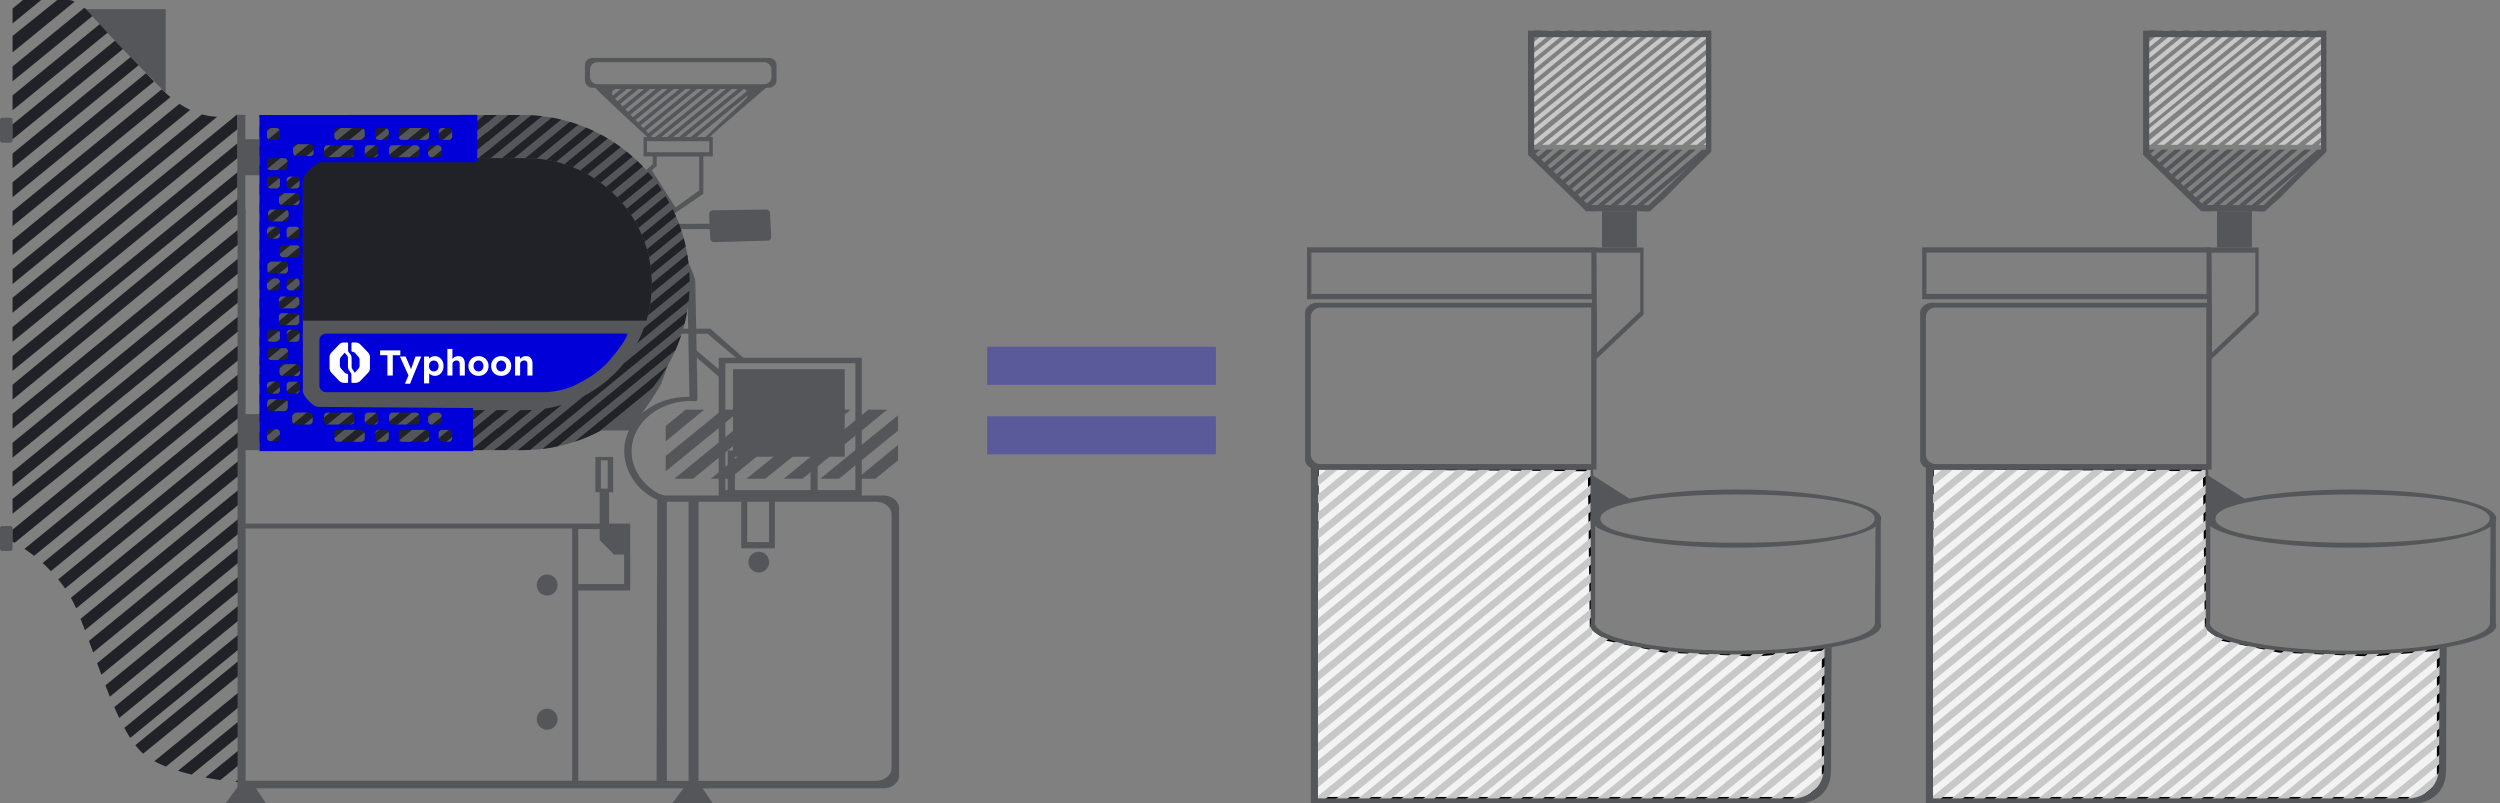 <?xml version="1.0" encoding="UTF-8"?>
<svg xmlns="http://www.w3.org/2000/svg" width="585" height="188" fill="none">
  <rect width="100%" height="100%" fill="#808080" stroke="none"/>
  <path fill="#54565A" d="M60.74 32.58H57.2v8.426h3.54v-8.425Zm0 64.322H57.2v8.425h3.54v-8.425Z"></path>
  <path fill="#212227" d="M70.689 36.977h64.594c10.063 0 18.233 8.178 18.233 18.25v21.299H70.689V36.977Z"></path>
  <path fill="#54565A" d="M143.159 96.66H69.725V75.035h84.097L143.159 96.66Zm-2.503 4.073h6.872l1.907-2.85s4.796-6.855 5.273-8.096c.477-1.24 1.676-4.685 1.676-4.685l-15.726 15.631h-.002ZM2.415 27.556H.525a.525.525 0 0 0-.525.525v4.79c0 .29.235.524.524.524h1.89c.29 0 .525-.235.525-.525v-4.789a.525.525 0 0 0-.524-.525Zm0 95.525H.525a.525.525 0 0 0-.525.525v4.789c0 .29.235.525.524.525h1.89c.29 0 .525-.235.525-.525v-4.789a.525.525 0 0 0-.524-.525Z"></path>
  <path fill="#212227" d="M5.382 0 2.94 1.996v3.483L9.645 0H5.382Zm14.353 1.822L2.94 15.547v3.483L21.805 3.617a29.466 29.466 0 0 0-2.067-1.793l-.003-.002Zm3.892 3.598L2.939 22.322v3.483L25.482 7.387a97.972 97.972 0 0 0-1.855-1.967Zm3.569 3.86L2.939 29.098v3.483l26.05-21.285a457.288 457.288 0 0 0-1.791-2.019l-.002.003Zm3.496 3.949L2.939 35.918v3.445l29.535-24.131c-.593-.662-1.187-1.333-1.782-2.003Zm3.493 3.887L2.937 42.647v3.483L36.04 19.084a103.33 103.33 0 0 1-1.855-1.968Zm3.671 3.778L2.936 49.422v3.485l36.95-30.187a39.94 39.94 0 0 1-2.03-1.826ZM15.946 0h-2.537L2.939 8.411v3.843L17.47.384C16.917.137 16.407 0 15.946 0Zm26.045 24.292L2.94 56.199v3.484L44.505 25.72a20.272 20.272 0 0 1-2.514-1.429Zm5.274 2.467L2.939 62.975v3.483l47.906-39.142a15.136 15.136 0 0 1-3.58-.557Zm8.339 13.513L2.937 83.302v3.483L55.62 43.74l-.017-3.47Zm-.068-13.521-52.6 42.927v3.506l52.619-42.957-.019-3.476Zm.508 101.221-33.32 27.222c.326.891.658 1.786.99 2.675l32.346-26.428-.016-3.469Zm.033 6.747-31.409 25.662c.343.889.694 1.767 1.044 2.628l30.381-24.821-.016-3.469Zm-.069-13.495-35.196 28.757c.327.882.654 1.779.983 2.68l34.23-27.965-.017-3.469v-.003Zm-.371-74.636-52.7 43.435v3.49L55.654 50.06l-.017-3.472ZM11.335 93.452l1.528-1.247h.026l42.8-34.97-.017-3.469L8.657 92.181H8.63l-.085.068-5.607 4.582v3.483l6.529-5.335 1.87-1.527Zm9.849-1.248 34.54-28.22-.019-3.47L16.947 92.18h-.026l-4.47 3.65-1.377 1.127-8.137 6.649v3.483l18.219-14.886h.028Zm8.292.001 26.281-21.473-.017-3.469-30.498 24.918h-.026l-22.28 18.201v3.483l26.512-21.66h.028Zm8.295-.001L55.79 77.483l-.017-3.472-22.239 18.171h-.026L2.937 116.744v3.461l34.808-28h.026Zm8.29.001 9.762-7.976-.017-3.469-13.98 11.421h-.028L2.937 123.933v2.827s.174.087.487.259l42.609-34.814h.027Zm8.292 0 1.505-1.229-.016-3.471-5.723 4.676h-.024l-44.37 36.252c.675.454 1.44 1 2.255 1.643l46.35-37.87h.026l-.003-.001Zm1.521 2.028-45.91 37.511c.642.579 1.296 1.21 1.947 1.892l43.982-35.934-.016-3.469h-.003Zm.033 6.769L13.62 135.573a31.82 31.82 0 0 1 1.604 2.137l40.7-33.253-.017-3.455Zm.036 6.726-39.358 32.157c.444.788.86 1.612 1.239 2.471l38.137-31.159-.016-3.469h-.002Zm.033 6.747-37.134 30.338c.343.856.687 1.741 1.03 2.645l36.122-29.512-.016-3.471h-.002Zm.136 26.991-29.363 23.991c.38.873.769 1.72 1.16 2.534l28.22-23.056-.017-3.469Zm.033 6.75-27.052 22.103c.454.836.915 1.622 1.385 2.351l25.686-20.985-.017-3.469h-.002Zm.03 6.133-24.5 20.018c.418.539.843 1.028 1.278 1.464.177.176.365.348.56.517l22.679-18.53-.017-3.469Zm.038 7.361L36.13 178.118c.844.461 1.758.88 2.715 1.264l17.384-14.205-.016-3.469v.002Zm.033 6.748L41.66 180.375c1.055.327 2.13.619 3.193.878l11.41-9.322-.017-3.471v-.002Zm.033 6.749-8.24 6.733c1.264.243 2.463.438 3.533.596l4.723-3.86-.016-3.469Zm.04 7.877-.005-1.13-1.244 1.017c.79.08 1.249.113 1.249.113Zm-.748-149.562L2.937 76.526v3.436l52.65-42.985-.016-3.455Z"></path>
  <path fill="#54565A" d="M20.137 2.13H38.77v19.613s-9.407-9.536-12.017-12.346c-2.61-2.81-6.616-7.27-6.616-7.27v.003Zm132.38 50.276 13.507-.052-.073-2.214a.9.9 0 0 1 .884-.93l12.44-.177a.897.897 0 0 1 .91.855l.275 5.483a.899.899 0 0 1-.872.944l-12.461.346a.9.9 0 0 1-.922-.847l-.127-2.21-13.533.021-.028-1.22ZM128.03 170.764a2.426 2.426 0 0 0 2.424-2.427 2.425 2.425 0 1 0-4.848 0 2.426 2.426 0 0 0 2.424 2.427Zm0-31.4a2.425 2.425 0 0 0 2.424-2.426 2.425 2.425 0 1 0-4.848 0 2.425 2.425 0 0 0 2.424 2.426Zm49.526-5.403a2.425 2.425 0 0 0 2.424-2.426 2.426 2.426 0 0 0-2.424-2.427 2.426 2.426 0 0 0-2.424 2.427 2.425 2.425 0 0 0 2.424 2.426ZM152.731 36.32v2.1l-1.505 1.339 6.672 10.16 6.682-4.564v-9.037h-11.849v.002Zm10.885 8.218-5.544 4.015-5.555-8.712 1.156-.988v-2.264h9.943v7.95Z"></path>
  <path fill="#54565A" d="M150.591 32.058v4.54h16.197v-4.54h-16.197Zm15.388 3.554h-14.581v-2.57h14.581v2.57Zm-23.892-15.544c-.576 0-.978.423-1.056.908l1.11-.908h-.056.002Zm1.385 0-2.18 1.781c.014.014.026.03.04.047l.588.589 2.958-2.417h-1.406Zm2.734 0-3.688 3.012.632.63 4.46-3.642h-1.404Zm2.732 0-5.193 4.24.632.634 5.967-4.874h-1.406Zm2.732 0-6.696 5.471.63.631 7.472-6.102h-1.406Zm-3.383 6.144 7.521-6.144h-1.403l-7.514 6.137h-.007l-.685.558.63.633 1.451-1.184h.007Zm2.734 0 6.177-5.045v.033l1.387-1.132h-1.448l-7.512 6.137h-.007l-2.191 1.789.632.63 2.953-2.412h.009Zm2.735 0 3.442-2.812v.033l4.119-3.365h-1.406l-2.713 2.217v-.036l-4.841 3.956h-.002l-3.696 3.022.627.629 4.46-3.644h.01Z"></path>
  <path fill="#54565A" d="m158.51 29.053 4.38-3.577.881-.723h.007l5.737-4.685h-1.403l-5.728 4.678h-.009l-.423.346-3.442 2.813v-.033l-5.801 4.737h1.406l4.395-3.589v.033Zm4.102-8.985-7.521 6.137-5.205 4.25.637.639 13.507-11.026h-1.418Zm-4.102 11.219 6.296-5.145.164-.137 7.207-5.937h-1.397l-6.296 5.189-.717.586-5.257 4.295v-.033l-3.066 2.504h1.406l1.66-1.356v.034Zm9.606-5.618.618-.504.504-.412h.007l5.736-4.685h-1.403l-5.728 4.678h-.009l-.028.024-9.303 7.601v-.035l-.334.273h1.448l8.492-6.94Zm2.46-.923-1.475 1.203-.453.372-7.695 6.288h1.405l9.614-7.856h.01l4.648-3.798a1.145 1.145 0 0 0-.518-.727l-5.527 4.516h-.009v.002Zm-9.071-.366h-.024l5.283-4.312h-1.387l-5.276 4.309-.051.042-2.232 1.786h-.002l-.148.12-.416.34-.148.122-5.993 4.895.642.642 8.544-6.975 1.208-.97Z"></path>
  <path fill="#54565A" d="m179.785 20.08-3.056.15-.428-.15H141.73s-2.539-.4-2.857-.104c-.317.297 12.92 12.348 12.92 12.348l.783.116 12.87.169 2.696-2.471 11.638-10.059h.005Zm-4.984 2.72c-.165.308-7.808 7.418-7.808 7.418l-2.354 2.306-11.231-.157-.684-.109-9.344-9.776s-.343-.96-.068-1.238c.278-.277.63-.411.63-.411h30.167l.374.14.463.679s.019.84-.143 1.148h-.002Z"></path>
  <path fill="#54565A" d="M179.968 13.553h-41.353a1.74 1.74 0 0 0-1.74 1.742v3.487c0 .96.778 1.742 1.74 1.742h41.353a1.74 1.74 0 0 0 1.74-1.742v-3.487c0-.96-.778-1.742-1.74-1.742Zm.548 4.41c0 .96-.778 1.742-1.74 1.742h-38.972c-.959 0-1.74-.779-1.74-1.741v-1.669c0-.96.779-1.742 1.74-1.742h38.972c.96 0 1.74.78 1.74 1.742v1.669Zm-20.095 77.899-4.646 3.829v3.593l9.005-7.422h-4.359Zm3.999 7.361 1.573-1.285h.026l7.434-6.076h-4.387l-7.404 6.05h-.028l-.087.073-5.772 4.714v3.584l6.72-5.488 1.925-1.572Zm5.749-1.311-4.601 3.759-1.416 1.158-6.364 5.201h4.387l12.353-10.092h.03l7.435-6.076h-4.392l-7.404 6.05h-.028Zm8.537 0-12.384 10.118h4.39l12.353-10.092h.028l7.434-6.076h-4.387l-7.406 6.05h-.028Zm8.534 0-12.59 10.118h4.406l12.545-10.092h.029l7.434-6.076h-4.392l-7.404 6.05h-.028Zm8.537 0-12.383 10.118h4.389l12.353-10.092h.028l7.434-6.076h-4.389l-7.404 6.05h-.028Zm8.537 0-12.383 10.118h4.389l12.353-10.092h.026l1.434-1.174v-3.587l-5.795 4.735h-.024Zm.541 10.118 5.278-4.312v-3.586l-9.665 7.898h4.387Zm-44.539 71.87-3.026 4.1h9.482l-2.859-4.29-3.597.19Zm-104.529 0-3.026 4.1h9.482l-2.858-4.29-3.598.19Zm91.682-61.377h-4.954v-7.345h.971v-8.251h-4.166v8.251h1.004v7.345h-84.01v1.144h77.563v59.709h1.43v-45.209h12.164v-15.644h-.002Zm-6.861-14.784h1.587v6.597h-1.587v-6.597Zm5.432 28.938h-10.736v-12.883h5.018v2.608l3.333 3.337h2.382v6.935l.003.003Z"></path>
  <path fill="#54565A" d="M206.712 115.955h-5.057V83.704h-33.478v32.251h-12.663v.012l-1.258-.398c-3.879-2.09-6.456-5.764-6.456-9.95 0-6.507 6.214-11.781 13.877-11.781a10.798 10.798 0 0 1 .928.044.563.563 0 0 0 .6-.55l.009-.455-.519-27.125c.009-.428-1.392-4.394-1.917-4.394-.524 0 .05 3.95.04 4.368l.518 27.151v.01c-.137-.003-.271-.01-.407-.01-8.208 0-14.861 5.648-14.861 12.617 0 4.817 2.99 9.31 7.666 11.435l.048.148-.146 65.614h-96.17V49.029h-1.872V184.47H206.71c2.033 0 3.684-1.349 3.684-3.015v-62.492c0-1.664-1.648-3.015-3.684-3.015l.002.007Zm-36.981-30.96h30.431v29.675h-8.831v-7.79h6.336V86.375h-26.156v19.037h-1.229v9.258h-.551V84.996Zm2.25 29.675v-7.79h17.69v7.79h-17.69Zm7.978 2.73v9.447h-5.114V117.4h5.114Zm-7.235-11.988V87.65h23.777v17.762h-23.777Zm-11.6 77.312h-5.085v-65.322h5.085v65.322Zm47.504-3.015c0 1.664-1.65 3.015-3.684 3.015h-41.488v-65.322h9.995v10.911h7.874v-10.911h23.619c2.034 0 3.684 1.349 3.684 3.015v59.294-.002Z"></path>
  <path fill="#54565A" d="M122.206 26.916c-.146 0-.289.005-.435.005v-.005h-61.03v78.409h61.03l.435.002c21.633 0 39.167-17.554 39.167-39.205 0-21.652-17.537-39.206-39.167-39.206Zm.863 69.052c-.108 0-.219-.003-.327-.005H76.049a5.217 5.217 0 0 1-5.215-5.22V42.23a5.217 5.217 0 0 1 5.215-5.22h46.693v.005c.108 0 .219-.005.327-.005 16.265 0 29.45 13.198 29.45 29.479 0 16.28-13.185 29.478-29.45 29.478Z"></path>
  <path fill="#212227" d="M60.741 26.916v.713l.875-.713h-.875Zm10.091 16.928-10.09 8.244v2.292l10.09-8.246v-2.29ZM82 37.01l12.355-10.094H91.55L79.195 37.01H82ZM67.8 57.517l1.005-.82h.014l2.013-1.646V52.76l-4.796 3.92h-.017l-.056.045-5.222 4.267v2.29l5.829-4.759 1.23-1.005ZM92.913 37.01l12.356-10.094h-2.805L90.109 37.01h2.805Zm5.46 0 12.355-10.094h-2.807L95.566 37.01h2.807ZM70.832 57.202l-2.3 1.88-.904.742-6.887 5.625v2.292l10.091-8.244v-2.295Zm32.995-20.192 10.066-8.223v.068l2.374-1.939h-2.889L101.023 37.01h2.804ZM70.832 61.662l-10.09 8.244v2.292l10.09-8.244v-2.292Zm0 4.458-10.09 8.246v2.292l10.09-8.244v-2.295Zm43.061-35.168-7.416 6.058h2.807l4.609-3.763v.07l7.836-6.401h-2.767l-5.069 4.142v-.106ZM70.832 70.579l-10.09 8.244v2.292l10.09-8.244V70.58Zm43.061-35.169-1.959 1.6h2.887l12.019-9.821a39.044 39.044 0 0 0-2.539-.219l-10.411 8.505v-.068l.003.002ZM70.832 75.036l-10.09 8.247v2.292l10.09-8.246v-2.293ZM120.28 37.01l11.046-9.023a37.234 37.234 0 0 0-2.236-.466l-11.617 9.491h2.807v-.002Zm-44.23 0h.496L88.9 26.916h-2.805L60.744 47.63v2.292l10.124-8.273a5.217 5.217 0 0 1 5.182-4.638ZM64.265 26.916l-3.524 2.878v2.295l6.332-5.173h-2.808Zm5.46 0-8.984 7.338v2.292l11.788-9.63h-2.804Zm5.457 0L60.74 38.714v2.292l17.245-14.09h-2.804Zm5.454 0L60.741 43.171v2.29l22.7-18.545h-2.805Zm6.602 10.094 12.496-10.094h-3.223L84.156 37.01h3.082ZM62.89 56.68l7.942-6.418v-2.368l-10.09 8.247v2.68l2.623-2.141h-.475Zm60.179-19.67c.854 0 1.7.037 2.535.11l9.726-7.947a38.475 38.475 0 0 0-2.005-.652l-10.392 8.491h.136v-.002ZM70.832 79.496l-10.09 8.244v2.292l10.09-8.244v-2.292Zm0 4.485-10.09 8.25v2.263l10.09-8.244v-2.269Zm59.311-46.112 8.81-7.197a35.04 35.04 0 0 0-1.82-.805l-9.23 7.543c.757.125 1.505.28 2.24.461v-.002ZM73.392 95.238l-12.345 10.087h2.805l11.513-9.407a5.143 5.143 0 0 1-1.97-.683l-.003.003Zm67.141-52.483 7.486-6.117a37.503 37.503 0 0 0-1.385-1.16l-7.62 6.227a29.91 29.91 0 0 1 1.519 1.05Zm-6.503-3.635 8.203-6.697a40.126 40.126 0 0 0-1.669-.941l-8.495 6.933c.666.214 1.319.45 1.961.706ZM70.832 88.418l-10.09 8.241v2.297l10.09-8.239v-2.3Zm85.371-2.812-21.741 17.763a39.016 39.016 0 0 0 5.803-2.45l12.355-10.094a39.25 39.25 0 0 0 3.583-5.22Zm3.153-7.037-32.398 26.471a39.1 39.1 0 0 0 3.531-.593l27.569-22.525c.482-1.091.915-2.21 1.296-3.35l.002-.003ZM77.958 95.965l-11.454 9.36h2.804l11.457-9.36h-2.807Zm65.208-51.019 7.272-5.995a39.5 39.5 0 0 0-1.26-1.256l-7.359 6.064c.461.382.91.78 1.347 1.187ZM83.415 95.965l-11.457 9.36h2.805l11.457-9.36h-2.805Zm62.197-48.442 7.192-5.877c-.369-.461-.75-.915-1.138-1.36l-7.235 5.912c.407.428.802.873 1.183 1.325h-.002Zm2.064 2.772 7.164-5.853a43.3 43.3 0 0 0-1.021-1.462l-7.168 5.856c.355.475.696.962 1.022 1.459h.003Zm-58.804 45.67-11.457 9.36h2.805l11.457-9.36h-2.805Zm60.551-42.639 7.22-5.898a40.096 40.096 0 0 0-.896-1.56l-7.18 5.867c.301.52.585 1.052.856 1.594v-.003ZM94.329 95.965l-11.455 9.36h2.803l11.457-9.36h-2.805Zm4.961 0-11.457 9.36h2.805l11.457-9.36H99.29Zm52.225-42.199-1.375 1.104c.242.565.465 1.137.672 1.718l3.489-2.808h.017l3.87-3.163a41.935 41.935 0 0 0-.765-1.668l-5.894 4.815h-.016l.002.002Zm-46.272 42.199-11.457 9.36h2.805l11.457-9.36h-2.805Zm51.729-42.199-5.595 4.573c.178.626.338 1.261.477 1.904l7.617-6.223a36.602 36.602 0 0 0-.62-1.77l-1.858 1.519h-.018l-.003-.003Zm-46.274 42.199-11.455 9.36h2.807l11.455-9.36h-2.807Zm41.734-31.738 8.027-6.559a39.132 39.132 0 0 0-.471-1.908l-7.791 6.366c.103.691.183 1.393.235 2.099v.002Zm.085 2.262c0 .739-.029 1.468-.083 2.193l8.676-7.088a38.77 38.77 0 0 0-.292-2.055l-8.306 6.787v.163h.005Zm-36.005 31.545 2.532-2.069h-2.887l-11.457 9.36h2.805l9.007-7.36v.069Zm35.086-24.202 9.773-7.986a38.785 38.785 0 0 0-.077-2.217l-9.135 7.468a29.72 29.72 0 0 1-.561 2.735Zm-35.086 28.666 8.038-6.568a31.65 31.65 0 0 1-1.481.037c-.108 0-.219-.002-.327-.004h-1.001l-5.229 4.274v-.109l-6.358 5.194h2.808l3.547-2.899v.073l.003.002Zm32.546-22.138 12.071-9.863c.089-.812.157-1.629.197-2.453l-10.639 8.692a29.3 29.3 0 0 1-1.629 3.624Zm-21.489 15.264-11.057 9.032v-.068l-.901.734h2.887l12.934-10.567a29.22 29.22 0 0 1-3.865.867l.002.002Zm33.212-22.678-14.878 12.156a29.614 29.614 0 0 1-9.209 7.524l-15.544 12.699h.621l.435.002c.604 0 1.204-.016 1.801-.042l36.181-29.561c.231-.914.428-1.84.593-2.778Zm-23.312-32.173 7.78-6.352c-.491-.36-.992-.706-1.502-1.043l-7.973 6.515c.576.275 1.138.572 1.693.882l.002-.002ZM71.17 92.593l-10.429 8.519v2.302l11.354-9.268a5.211 5.211 0 0 1-.924-1.553Z"></path>
  <path fill="#54565A" d="M57.407 26.885h-1.871v23.2h1.871v-23.2Zm116.752 57.009-7.935-6.987h-6.694l-.595 1.193h6.621l7.004 5.915 1.599-.12Zm-5.72 4.46-5.551-4.794v-1.64l5.741 4.86-.19 1.574Zm28.958-1.28h-24.964v19.324h24.964V87.074Z"></path>
  <path fill="#0100D8" d="M74.742 79.58v10.673c0 .838.71 1.518 1.587 1.518h50.664c2.73 0 5.422-.607 7.853-1.793 2.539-1.24 5.657-3.14 7.86-5.743 4.42-5.22 4.098-6.19 4.098-6.19l-70.475.02c-.877 0-1.587.68-1.587 1.517v-.002Z"></path>
  <path fill="#0100D8" d="M74.96 37.975h36.716v-11.09l-50.933.03v78.652h49.95V95.483l-36.17-.269a1.778 1.778 0 0 1-1.025-.33c-1.112-.797-1.923-1.724-2.334-2.477a2.478 2.478 0 0 1-.304-1.191V42.613s-.058-1.294 1.49-2.836c1.55-1.541 2.61-1.802 2.61-1.802Zm27.692-7.192c0-.457.369-.827.825-.827h1.51c.456 0 .825.37.825.827v1.143a.825.825 0 0 1-.825.826h-1.51a.825.825 0 0 1-.825-.826v-1.143Zm-.143 3.21c.456 0 .825.37.825.826v1.143a.825.825 0 0 1-.825.826h-1.51a.825.825 0 0 1-.825-.826V34.82c0-.457.369-.826.825-.826h1.51Zm-9.196-3.21c0-.457.37-.827.826-.827h5.464c.456 0 .825.37.825.827v1.143a.825.825 0 0 1-.825.826h-5.464a.825.825 0 0 1-.826-.826v-1.143ZM91.06 34.82c0-.456.369-.826.825-.826h5.464c.456 0 .825.37.825.826v1.144a.825.825 0 0 1-.825.826h-5.464a.825.825 0 0 1-.825-.826V34.82Zm-3.24-4.038c0-.457.369-.827.825-.827h1.51c.456 0 .825.37.825.827v1.143c0 .457-.37.826-.826.826h-1.509a.825.825 0 0 1-.825-.826v-1.143Zm-1.65 3.21h1.509c.456 0 .825.37.825.826v1.143c0 .457-.37.826-.825.826h-1.51a.825.825 0 0 1-.825-.826V34.82c0-.457.37-.826.825-.826Zm-7.94-3.21c0-.457.369-.827.825-.827h5.464c.456 0 .825.37.825.827v1.143a.825.825 0 0 1-.825.826h-5.464a.825.825 0 0 1-.825-.826v-1.143Zm-2.415 4.038c0-.456.37-.826.825-.826h5.464c.456 0 .826.37.826.826v1.144c0 .456-.37.826-.826.826H76.64a.825.825 0 0 1-.825-.826V34.82Zm29.173 65.764c.456 0 .825.369.825.826v1.144a.825.825 0 0 1-.825.826h-1.51a.825.825 0 0 1-.825-.826v-1.144c0-.457.369-.826.825-.826h1.51Zm-4.813-3.21c0-.457.369-.826.825-.826h1.51c.456 0 .825.37.825.826v1.144a.825.825 0 0 1-.825.826H101a.825.825 0 0 1-.825-.826v-1.144Zm.254 4.038v1.144a.825.825 0 0 1-.825.826H94.14a.825.825 0 0 1-.826-.826v-1.144c0-.456.37-.826.826-.826h5.464c.456 0 .825.37.825.826Zm-9.37-4.038c0-.457.37-.826.826-.826h5.464c.456 0 .825.37.825.826v1.144a.825.825 0 0 1-.825.826h-5.464a.825.825 0 0 1-.825-.826v-1.144Zm-.905 3.21c.457 0 .826.369.826.826v1.144c0 .456-.37.826-.826.826h-1.509a.825.825 0 0 1-.825-.826v-1.144c0-.457.369-.826.825-.826h1.51Zm-4.812-3.21c0-.457.369-.826.825-.826h1.51c.456 0 .825.37.825.826v1.144c0 .456-.37.826-.826.826h-1.509a.825.825 0 0 1-.825-.826v-1.144Zm0 4.038v1.144c0 .457-.37.826-.825.826h-5.464a.825.825 0 0 1-.826-.826v-1.144c0-.456.37-.826.826-.826h5.464c.456 0 .825.37.825.826Zm-9.53-4.038c0-.457.37-.826.826-.826h5.464c.456 0 .825.37.825.826v1.144a.825.825 0 0 1-.825.826h-5.464a.825.825 0 0 1-.825-.826v-1.144Zm-7.915-56.068h1.382c.456 0 .825.37.825.826v1.144a.825.825 0 0 1-.825.826h-1.382a.825.825 0 0 1-.826-.826v-1.144c0-.457.37-.826.826-.826Zm-.508 21.882c0 .457-.37.826-.826.826h-3.169a.825.825 0 0 1-.825-.826v-1.144c0-.456.37-.826.825-.826h3.17c.456 0 .825.37.825.826v1.144Zm.508 1.963h1.382c.456 0 .825.37.825.826v1.144a.825.825 0 0 1-.825.826h-1.382a.825.825 0 0 1-.826-.826v-1.144c0-.457.37-.826.826-.826Zm1.333 4.22c.456 0 .825.369.825.826v1.143c0 .457-.37.826-.825.826h-3.17a.825.825 0 0 1-.825-.826v-1.143c0-.457.37-.826.825-.826h3.17Zm.874 8.622v1.144a.825.825 0 0 1-.825.826h-1.382a.825.825 0 0 1-.826-.826v-1.144c0-.456.37-.826.826-.826h1.382c.456 0 .825.37.825.826Zm-4.041-4.713h3.169c.456 0 .825.369.825.825v1.144a.825.825 0 0 1-.825.826h-3.17a.825.825 0 0 1-.825-.826v-1.144c0-.456.37-.825.826-.825Zm.547 8.178c.457 0 .826.37.826.826v1.143c0 .457-.37.826-.826.826h-3.17a.825.825 0 0 1-.825-.826v-1.143c0-.457.37-.826.825-.826h3.17Zm-1.206 4.586c0-.456.37-.826.826-.826h3.169c.456 0 .825.37.825.826v1.144a.825.825 0 0 1-.825.826h-3.17a.825.825 0 0 1-.825-.826v-1.144Zm4.018-25.847h-3.169a.825.825 0 0 1-.825-.826v-1.144c0-.456.369-.826.825-.826h3.17c.456 0 .825.37.825.826v1.144c0 .456-.37.826-.826.826Zm-.143-12.21h-3.17a.825.825 0 0 1-.825-.826V46.02c0-.457.37-.826.826-.826h3.169c.456 0 .825.369.825.826v1.143a.825.825 0 0 1-.825.826Zm.825 5.898v1.144a.825.825 0 0 1-.825.826h-1.382a.825.825 0 0 1-.826-.826v-1.144c0-.457.37-.826.826-.826h1.382c.456 0 .825.37.825.826Zm-3.397-4.857c.456 0 .825.37.825.826v1.143a.826.826 0 0 1-.825.827h-3.17a.825.825 0 0 1-.825-.827v-1.143c0-.457.37-.826.826-.826h3.169ZM62.474 30.78c0-.456.369-.826.825-.826h1.383c.456 0 .825.37.825.826v1.144c0 .456-.37.826-.825.826h-1.383a.825.825 0 0 1-.825-.826V30.78Zm0 7.058c0-.456.369-.826.825-.826h3.17c.456 0 .825.37.825.826v1.144c0 .456-.37.826-.826.826H63.3a.825.825 0 0 1-.825-.826v-1.144Zm0 4.293c0-.457.369-.826.825-.826h1.383c.456 0 .825.37.825.826v1.144c0 .456-.37.825-.825.825h-1.383a.825.825 0 0 1-.825-.825V42.13Zm0 11.755c0-.457.369-.826.825-.826h1.383c.456 0 .825.37.825.826v1.144c0 .456-.37.826-.825.826h-1.383a.825.825 0 0 1-.825-.826v-1.144Zm0 12.09c0-.457.369-.826.825-.826h1.383c.456 0 .825.369.825.825v1.144c0 .457-.37.826-.825.826h-1.383a.825.825 0 0 1-.825-.826v-1.144Zm0 12.018c0-.456.369-.826.825-.826h1.383c.456 0 .825.37.825.826v1.144c0 .457-.37.826-.825.826h-1.383a.825.825 0 0 1-.825-.826v-1.144Zm0 12.142c0-.457.369-.826.825-.826h1.383c.456 0 .825.37.825.826v1.143c0 .457-.37.827-.825.827h-1.383a.825.825 0 0 1-.825-.827v-1.143Zm3.033 12.256c0 .457-.37.826-.825.826h-1.383a.825.825 0 0 1-.825-.826v-1.144c0-.456.369-.826.825-.826h1.383c.456 0 .825.37.825.826v1.144Zm1.834-7.022c0 .456-.37.826-.825.826h-3.17a.825.825 0 0 1-.825-.826v-1.144c0-.457.369-.826.825-.826h3.17c.456 0 .825.37.825.826v1.144Zm-.27-4.09v-1.144c0-.457.368-.826.825-.826h1.382c.456 0 .825.37.825.826v1.143a.826.826 0 0 1-.825.827h-1.382a.825.825 0 0 1-.826-.827Zm5.28 5.264c.456 0 .825.37.825.826v1.144a.825.825 0 0 1-.825.826h-3.17a.825.825 0 0 1-.825-.826V97.37c0-.457.37-.826.826-.826h3.169Zm-2.939-60.003a.825.825 0 0 1-.825-.826v-1.143c0-.457.369-.827.825-.827h3.17c.455 0 .825.37.825.827v1.143c0 .457-.37.826-.826.826h-3.169Z"></path>
  <path fill="#fff" d="m86.079 82.435-1.731-1.804c-.32-.314-.64-.486-1.194-.486h-.702a.205.205 0 0 0-.213.208v1.696c0 .17.1.239.233.264.187.036.439.077.683.375l.725.817c.176.209.266.47.266.748v1.292c0 .27-.099.528-.283.74 0 0-.796.911-.839.953l-.584-.912c-.15-.214-.164-.38-.164-.59v-1.84c0-.622-.164-.836-.433-1.18l-.207-.24c-.145-.172-.182-.252-.182-.45v-1.673a.205.205 0 0 0-.212-.208h-.703c-.59 0-.878.172-1.193.486l-1.731 1.804a1.63 1.63 0 0 0-.496 1.17v2.524c0 .442.175.861.496 1.17l1.731 1.804c.32.314.745.486 1.193.486h.703a.205.205 0 0 0 .212-.208v-1.673a.242.242 0 0 0-.212-.248 1.003 1.003 0 0 1-.697-.38l-.723-.81a1.2 1.2 0 0 1-.297-.755v-1.301c0-.27.113-.528.297-.74 0 0 .802-.92.842-.956l.538.67c.165.197.213.395.213.684v1.857c0 .517.138.7.325 1.009l.358.553c.099.136.13.233.13.386v1.704c0 .117.088.208.212.208h.703c.45 0 .879-.172 1.193-.486l1.731-1.804c.32-.314.496-.731.496-1.17v-2.552a1.59 1.59 0 0 0-.484-1.142Zm4.573 5.432v-4.743h-1.713V81.99h4.735v1.134h-1.763v4.743h-1.259Zm4.098 1.93.974-2.283.016.689-2.166-4.777h1.352l1.083 2.56c.045.096.087.207.126.336.045.123.081.244.109.361l-.201.084.117-.327c.045-.123.09-.255.134-.395l.932-2.62h1.36l-1.864 4.442-.763 1.93h-1.21Zm4.478-.083v-6.288h1.15l.034.999-.219-.076a1 1 0 0 1 .286-.495 1.83 1.83 0 0 1 .579-.37c.229-.095.47-.142.722-.142.386 0 .728.1 1.024.302.302.196.54.467.714.814.179.342.268.736.268 1.184 0 .442-.086.837-.26 1.184a2.085 2.085 0 0 1-.713.823 1.86 1.86 0 0 1-1.033.293c-.257 0-.504-.047-.739-.142a1.9 1.9 0 0 1-.587-.395 1.04 1.04 0 0 1-.303-.52l.277-.118v2.947h-1.2Zm2.283-2.796a1.055 1.055 0 0 0 .974-.604 1.52 1.52 0 0 0 .143-.672c0-.252-.048-.473-.143-.663a1.087 1.087 0 0 0-.394-.445 1.036 1.036 0 0 0-.58-.16c-.224 0-.419.054-.587.16-.168.1-.3.249-.395.445-.095.19-.143.411-.143.663 0 .252.048.476.143.672.095.19.227.338.395.445.168.106.363.16.587.16Zm3.177.949v-6.213h1.175v2.678l-.235.101c.062-.201.171-.383.328-.546.162-.167.355-.302.579-.402.224-.101.459-.152.705-.152.336 0 .616.068.84.202.229.134.4.339.512.613.117.268.176.602.176.999v2.72h-1.192v-2.628c0-.201-.028-.37-.084-.504a.564.564 0 0 0-.26-.293.71.71 0 0 0-.42-.084c-.134 0-.26.022-.378.067a.826.826 0 0 0-.294.176 1.049 1.049 0 0 0-.193.269.81.81 0 0 0-.067.327v2.67h-1.192Zm7.288.084c-.454 0-.859-.098-1.218-.294a2.28 2.28 0 0 1-.839-.823 2.325 2.325 0 0 1-.302-1.192c0-.448.1-.842.302-1.184a2.28 2.28 0 0 1 .839-.822 2.443 2.443 0 0 1 1.218-.303c.448 0 .848.101 1.2.303.358.201.638.475.84.822.201.342.302.736.302 1.184 0 .448-.101.845-.302 1.192a2.202 2.202 0 0 1-.84.823 2.426 2.426 0 0 1-1.2.294Zm0-1.041c.218 0 .414-.053.587-.16.174-.112.308-.263.403-.453.101-.196.152-.414.152-.655a1.38 1.38 0 0 0-.152-.655 1.056 1.056 0 0 0-.403-.453 1.057 1.057 0 0 0-.587-.168c-.224 0-.423.056-.596.168a1.192 1.192 0 0 0-.412.453c-.1.19-.148.409-.142.655-.006.24.042.46.142.655.101.19.238.341.412.453.173.107.372.16.596.16Zm5.304 1.04c-.453 0-.859-.097-1.217-.293a2.274 2.274 0 0 1-.84-.823 2.335 2.335 0 0 1-.302-1.192c0-.448.101-.842.302-1.184.207-.347.487-.62.84-.822a2.439 2.439 0 0 1 1.217-.303c.448 0 .848.101 1.201.303.358.201.638.475.839.822.202.342.303.736.303 1.184 0 .448-.101.845-.303 1.192a2.193 2.193 0 0 1-.839.823 2.432 2.432 0 0 1-1.201.294Zm0-1.04a1.1 1.1 0 0 0 .588-.16c.173-.112.308-.263.403-.453.101-.196.151-.414.151-.655 0-.246-.05-.464-.151-.655a1.063 1.063 0 0 0-.403-.453 1.063 1.063 0 0 0-.588-.168c-.224 0-.422.056-.596.168a1.2 1.2 0 0 0-.411.453c-.101.19-.149.409-.143.655-.006.24.042.46.143.655a1.2 1.2 0 0 0 .411.453c.174.107.372.16.596.16Zm3.239.957v-4.441h1.142l.034.906-.235.101c.061-.201.17-.383.327-.546a1.86 1.86 0 0 1 .579-.402 1.7 1.7 0 0 1 .706-.152c.335 0 .615.068.839.202.23.134.4.339.512.613.118.268.177.602.177.999v2.72h-1.193v-2.628c0-.201-.028-.37-.084-.504a.56.56 0 0 0-.26-.293.71.71 0 0 0-.42-.084c-.134 0-.26.022-.377.067a.826.826 0 0 0-.294.176 1.003 1.003 0 0 0-.193.269.793.793 0 0 0-.067.327v2.67h-1.193Z"></path>
  <path fill="#F3F3F3" stroke="#000" stroke-width=".913" d="m307.675 186.932.457-77.566 63.877.457.456 36.957 3.65 2.738 13.232 2.737 21.445.913 15.969-1.369v31.482l-4.107 3.651H307.675Z"></path>
  <path fill="#54565A" d="M358.959 35.004c-.641 0-.344.75.255 1.043l1.232-1.043h-1.487Zm2.96-.001-2.418 2.046.045.054.653.677 3.281-2.777h-1.561Zm3.034 0-4.092 3.464.7.727 4.95-4.19h-1.558Zm3.031 0-5.761 4.877.7.727 6.621-5.604h-1.56Zm3.034 0-7.432 6.29.7.727 8.29-7.017h-1.558Zm-3.755 7.064 8.344-7.064h-1.558l-8.335 7.055h-.009l-.761.644.702.727 1.608-1.362h.009Zm3.032 0 6.854-5.799v.038l1.539-1.303h-1.605l-8.335 7.055h-.011l-2.428 2.057.7.727 3.276-2.775h.01Zm3.033 0 3.82-3.232v.038l4.571-3.87h-1.558l-3.013 2.55v-.04l-5.369 4.545h-.002l-4.104 3.473.698.724 4.95-4.188h.007Zm5.275 3.266 4.86-4.113.978-.83h.01l6.364-5.387h-1.558l-6.355 5.38h-.009l-.469.396-3.821 3.233v-.038l-6.432 5.445h1.558l4.874-4.126v.04Zm4.552-10.33-8.345 7.055-5.774 4.886.707.734 14.986-12.675h-1.574ZM378.603 47.9l6.986-5.915.182-.154 7.995-6.828h-1.549l-6.984 5.965-.796.675-5.834 4.938v-.04l-3.401 2.878h1.56l1.841-1.56v.04Zm10.661-6.458.684-.578.558-.474h.01l6.364-5.387h-1.558l-6.355 5.38h-.009l-.031.026-10.324 8.737v-.038l-.368.311h1.606l9.423-7.977Zm2.724-1.059-1.633 1.383-.505.427-8.539 7.226h1.558l10.666-9.027h.009l6.376-5.386c-.886-.012-1.007 0-1.612 0l-6.315 5.38h-.009l.004-.003Zm3.034 0-10.678 9.036h1.561l3.849-3.258 6.878-7.132-1.601 1.354h-.009Zm-13.096-.423h-.023l5.859-4.957h-1.536l-5.855 4.955-.059.05-2.475 2.05h-.003l-.165.14-.462.39-.165.14-6.647 5.627.712.736 9.478-8.017 1.341-1.113ZM359.025 7.163l-.924.755v1.319l2.539-2.074h-1.615Z"></path>
  <path fill="#C8C8C8" d="m362.174 7.163-4.073 3.329v1.314l5.683-4.643h-1.61Zm9.86.995 1.218-.995h-1.662l-13.489 11.02v1.32l13.933-11.385v.04Zm-6.718-.995-7.215 5.893v1.329l8.846-7.222h-1.631Zm34.519 10.327-20.063 16.393h1.614l18.449-15.072V17.49Zm.001 3.886v-1.32l-16.924 13.827h1.614l15.31-12.507Zm-.001-6.451L376.63 33.883h1.614l21.591-17.639v-1.319Zm-27.801-4.2 4.36-3.562h-1.614l-2.746 2.243v-.04L358.101 20.75v1.32l13.933-11.385v.04Zm0 2.565 7.502-6.127h-1.614l-5.888 4.808v-.038l-13.933 11.384v1.32l13.933-11.385v.038Zm0 2.567 10.644-8.694h-1.617l-9.027 7.375v-.04l-13.933 11.384v1.321l13.933-11.384v.038Zm13.784-8.694h-1.615l-12.169 9.942v-.04l-13.933 11.384v1.321l27.717-22.607Zm3.069 0h-1.624l-15.229 12.235-13.933 11.384v1.322l13.933-11.387 16.853-13.554Zm3.215 0h-1.615l-32.386 26.42v.3h1.247l32.754-26.72Zm3.142 0h-1.615l-21.595 17.64-11.159 9.08h1.615l32.754-26.72Zm3.141 0h-1.616l-32.752 26.72h1.615l32.753-26.72Zm1.45 1.382V7.231l-32.678 26.652h1.617l31.061-25.338Zm-27.801 25.279 27.801-22.714V9.79l-27.801 22.714v-.04l-1.735 1.418h1.614l.121-.097v.038Zm27.801-21.466-26.347 21.525h1.617l24.73-20.206v-1.319Zm-12.167 21.525 12.167-9.94v-1.32l-13.781 11.26h1.614Zm3.142 0 9.025-7.374v-1.318l-10.64 8.692h1.615Zm2.857 0 6.168-5.04v-1.319l-7.783 6.359h1.615Zm3.427 0 2.741-2.24v-1.318l-4.356 3.558h1.615Zm2.741 0v-.994l-1.216.994h1.216Zm-31.386-26.72-10.348 8.453v1.336l11.99-9.79h-1.642Z"></path>
  <path fill="#54565A" d="M383.022 49.42h-8.162v8.502h8.162V49.42Z"></path>
  <path fill="#C8C8C8" d="m310.476 109.869-2.729 2.23v2.135l5.343-4.365h-2.614Zm5.08 0-7.809 6.38v2.135l10.423-8.515h-2.614Zm5.112 0-12.921 10.563v2.107l15.507-12.67h-2.586Zm5.047 0-17.968 14.68v2.135l20.582-16.815h-2.614Zm-13.08 37.708h.017l46.151-37.708h-2.609l-46.135 37.693h-.017l-.787.642-1.508 1.232v2.135l3.248-2.654 1.64-1.34Zm9.224.764.935-.764h.017l41.956-34.28v.062l4.273-3.49h-2.612l-1.661 1.357v-.062l-44.549 36.398h-.017l-.051.043-12.403 10.134v2.132l12.966-10.593 1.146-.937Zm6.031-.764 36.877-30.13v.064l7.755-6.337v-1.305h-1.014l-6.741 5.507v-.064l-39.472 32.25h-.014l-2.739 2.237-.844.689-13.951 11.398v2.136l20.127-16.445h.016Zm5.08 0 31.797-25.916 7.755-6.337v-2.133l-42.145 34.372h-.017l-22.613 18.474v2.135l25.206-20.595h.017Zm5.082 0 34.47-28.098v-2.107l-37.068 30.19h-.014l-27.693 22.625v2.135l30.288-24.745h.017Zm5.077 0 21.638-17.679v.061l7.755-6.335v-2.135l-7.755 6.337v-.063l-24.231 19.8h-.017l-32.772 26.774v2.133l35.365-28.893h.017Zm5.079 0 16.559-13.529v.064l7.755-6.338v-2.135l-7.755 6.337v-.063l-19.154 15.649h-.014l-37.852 30.925v2.135l40.445-33.045h.016Zm2.904-37.708L307.747 145.3v2.133l45.977-37.564h-2.612Zm-20.318 0-23.047 18.83v2.135l25.661-20.965h-2.614Zm5.082 0-28.129 22.983v2.133l30.738-25.116h-2.609Zm5.077 0L307.747 137v2.135l35.818-29.266h-2.612Zm5.08 0-38.286 31.281v2.133l40.897-33.414h-2.611Zm14.779 0-53.065 43.719v2.133l56.204-45.852h-3.139Zm-7.524 37.708 11.479-9.379v.064l7.755-6.338v-2.132l-5.292 4.322-.076.061-2.387 1.952v-.062l-14.072 11.497h-.017l-42.931 35.075v2.135l45.524-37.195h.017Zm5.082 0 6.397-5.229v.064l7.755-6.337v-2.136l-7.755 6.338v-.064l-8.995 7.349h-.002l-48.023 39.261v1.175h1.138l49.47-40.421h.015Zm8.834 5.28 5.318-4.346v-2.135l-5.318 4.346v-.062l-45.697 37.338h2.61l43.087-35.205v.064Zm5.318-14.819-11.67 9.524-49.503 40.436h2.618l58.555-47.809v-2.151Zm17.706 49.96 37.8-30.887v-2.133l-40.412 33.02h2.612Zm5.077-.001 32.723-26.736v-2.133l-35.332 28.869h2.609Zm-12.769.001h2.612l42.88-35.035v-1.564c-.278.042-.561.082-.846.123l-44.646 36.476Zm-15.332-30.991 9.881-8.074h-2.609l-7.272 5.941v-.064l-40.619 33.187h2.611l38.008-31.054v.064Zm-35.54 30.99h2.612l46.472-37.905a35.938 35.938 0 0 1-1.931-.557l-47.153 38.46v.002Zm35.54-24.825-30.461 24.823h2.612l27.849-22.69 17.555-14.343c-.73-.134-1.43-.273-2.1-.417l-15.455 12.627Zm0 4.15v-.063l-25.381 20.736h2.611l22.77-18.603v.063l21.822-17.83a93.537 93.537 0 0 1-2.223-.318l-19.602 16.015h.003Zm0 3.712-20.764 16.964h2.852l44.082-35.884a124.74 124.74 0 0 1-2.326-.238l-23.844 19.16v-.002Zm-15.222 16.964h2.611l43.559-35.526c-.818-.047-1.624-.101-2.414-.16l-43.754 35.686h-.002Zm5.079 0h2.614l43.304-35.318a165.44 165.44 0 0 1-2.503-.09l-43.415 35.408Zm48.325-35.271-38.182 31.196v-.061l-5.063 4.136h2.611l2.452-2.003v.063l40.775-33.314h-.271c-.78 0-1.554-.005-2.322-.017Zm-38.043 35.271h2.574l43.252-35.341c-.881.028-1.775.049-2.677.063l-43.149 35.275v.003Zm5.035 0h2.611l43.583-35.608c-.919.061-1.858.115-2.81.163l-43.382 35.445h-.002Zm5.079 0h2.612l44.2-36.113c-.964.108-1.954.205-2.973.295l-43.839 35.818Zm22.93 0 27.641-22.587v-2.133l-30.253 24.72h2.612Zm5.08 0 22.561-18.436v-2.133l-25.173 20.569h2.612Zm4.617 0 17.944-14.664v-2.133l-20.556 16.797h2.612Zm5.539-.001 12.405-10.135v-2.133l-15.014 12.268h2.609Zm3.078.001a9.34 9.34 0 0 0 2.381-.309l5.975-4.884a9.32 9.32 0 0 0 .879-2.853l-9.845 8.043h.608l.002.003Zm-46.18-43.628v-2.13l-2.354 1.927-.099.078-4.147 3.318h-.004l-.276.224-.773.632-.276.224-48.167 39.355h2.624l51.478-42.028 1.994-1.6Z"></path>
  <path fill="#54565A" d="m372.453 57.922.137 27.023 12.004-11.366V57.923h-12.141Zm11.37 14.935-10.119 9.62-.12-23.358h10.239v13.74-.002Z"></path>
  <path fill="#54565A" d="M305.851 57.875V70.02h67.573V57.875h-67.573Zm66.571 10.9h-65.569v-9.659h65.569v9.66Zm-64.32 2.079c-1.244 0-2.708 1.01-2.708 2.258v34.502c0 1.245 1.466 2.257 2.708 2.257h65.482V70.857h-65.482v-.003Zm64.247 37.736h-63.363a2.253 2.253 0 0 1-2.251-2.258V74.226a2.256 2.256 0 0 1 2.251-2.258h63.363v36.622Zm67.745 37.215v-23.929h-1.244a1.647 1.647 0 0 1-.081.21h.102l-.139 23.603c0 2.159-4.757 4.072-12.828 5.271a97.374 97.374 0 0 1-3.646.47 131.323 131.323 0 0 1-5.527.488 158.493 158.493 0 0 1-10.277.342h-.262c-.756 0-1.508-.005-2.253-.016a147.63 147.63 0 0 1-2.336-.048 153.65 153.65 0 0 1-4.681-.198 142.354 142.354 0 0 1-4.634-.347c-.769-.07-1.523-.148-2.258-.231a94.364 94.364 0 0 1-1.961-.238 87.316 87.316 0 0 1-4.139-.64 69.484 69.484 0 0 1-2.037-.403 52.035 52.035 0 0 1-1.855-.439 35.714 35.714 0 0 1-1.874-.535c-3.156-1.008-4.983-2.197-4.983-3.471 0-.165.031-.328.092-.491v-23.115h1.111a1.592 1.592 0 0 1-.081-.21h-2.072v23.941a1.475 1.475 0 0 0-.094.507c0 1.321 1.884 2.553 5.136 3.596.599.191 1.242.377 1.931.557.605.155 1.242.309 1.911.453a73.647 73.647 0 0 0 4.146.762 103.287 103.287 0 0 0 4.246.564c.758.085 1.534.165 2.326.238.773.071 1.56.137 2.362.198a153.418 153.418 0 0 0 7.241.368c.794.022 1.595.038 2.406.05.769.009 1.542.016 2.322.016h.271a173.745 173.745 0 0 0 5.19-.085c.877-.028 1.74-.063 2.593-.103.952-.048 1.89-.1 2.81-.163a132.463 132.463 0 0 0 5.697-.505 98.837 98.837 0 0 0 3.759-.489c8.321-1.241 13.709-3.222 13.709-5.459 0-.175-.033-.349-.099-.522v.003Zm-67.572-34.699 9.041 5.756-5.951 1.732-3.116 2.138.026-9.626Z"></path>
  <path fill="#54565A" d="M426.949 151.533c-.021 3.457-.125 21.178-.125 27.662 0 7.198-6.659 7.625-6.659 7.625H308.402v-76.953h63.775v11.009l.752 25.66s.024.019.13.085l-.259-25.892v-11.23h-66.065v78.494h114.877s6.845-.437 6.845-7.779.135-28.82.135-28.82-.604.052-1.641.137l-.002.002ZM357.552 7.163V36.24l13.586 13.182h4.846l10.119.026 14.345-13.92V7.164h-42.899l.003-.002Zm41.649 27.904-13.447 12.941-9.485-.023h-4.544L358.992 35.73V8.694h40.209v26.373Z"></path>
  <path fill="#54565A" d="M406.164 114.55c-18.793 0-34.029 3.046-34.029 6.805 0 3.758 15.234 6.804 34.029 6.804s34.029-3.046 34.029-6.804c0-3.759-15.234-6.805-34.029-6.805Zm.41 12.455c-17.857 0-32.096-2.081-32.096-5.65 0-3.57 14.241-5.651 32.096-5.651 17.855 0 32.096 2.081 32.096 5.651 0 3.569-14.241 5.65-32.096 5.65Z"></path>
  <path fill="#F3F3F3" stroke="#000" stroke-width=".913" d="m451.6 186.932.456-77.566 63.877.457.456 36.957 3.651 2.738 13.231 2.737 21.445.913 15.969-1.369v31.482l-4.106 3.651H451.6Z"></path>
  <path fill="#54565A" d="M502.883 35.004c-.641 0-.344.75.255 1.043l1.232-1.043h-1.487Zm2.96-.001-2.418 2.046.045.054.653.677 3.281-2.777h-1.561Zm3.034 0-4.092 3.464.7.727 4.95-4.19h-1.558Zm3.031 0-5.76 4.877.7.727 6.621-5.604h-1.561Zm3.034 0-7.432 6.29.7.727 8.29-7.017h-1.558Zm-3.755 7.064 8.344-7.064h-1.558l-8.335 7.055h-.009l-.761.644.702.727 1.608-1.362h.009Zm3.032 0 6.854-5.799v.038l1.539-1.303h-1.605l-8.335 7.055h-.011l-2.428 2.057.7.727 3.276-2.775h.01Zm3.033 0 3.821-3.232v.038l4.57-3.87h-1.558l-3.012 2.55v-.04l-5.37 4.545h-.002l-4.104 3.473.698.724 4.95-4.188h.007Zm5.275 3.266 4.86-4.113.978-.83h.01l6.364-5.387h-1.558l-6.355 5.38h-.009l-.469.396-3.821 3.233v-.038l-6.433 5.445h1.559l4.874-4.126v.04Zm4.551-10.33-8.344 7.055-5.774 4.886.707.734 14.986-12.675h-1.575ZM522.527 47.9l6.986-5.915.182-.154 7.995-6.828h-1.549l-6.984 5.965-.796.675-5.834 4.938v-.04l-3.402 2.878h1.561l1.841-1.56v.04Zm10.661-6.458.684-.578.558-.474h.01l6.364-5.387h-1.558l-6.355 5.38h-.009l-.031.026-10.324 8.737v-.038l-.368.311h1.605l9.424-7.977Zm2.725-1.059-1.634 1.383-.504.427-8.54 7.226h1.558l10.666-9.027h.009l6.376-5.386c-.886-.012-1.006 0-1.612 0l-6.315 5.38h-.009l.005-.003Zm3.033 0-10.677 9.036h1.56l3.849-3.258 6.878-7.132-1.6 1.354h-.01Zm-13.095-.423h-.024l5.86-4.957h-1.537l-5.855 4.955-.059.05-2.475 2.05h-.002l-.165.14-.462.39-.165.14-6.647 5.627.712.736 9.477-8.017 1.342-1.113ZM502.949 7.163l-.924.755v1.319l2.539-2.074h-1.615Z"></path>
  <path fill="#C8C8C8" d="m506.098 7.163-4.073 3.329v1.314l5.683-4.643h-1.61Zm9.86.995 1.219-.995h-1.662l-13.49 11.02v1.32l13.933-11.385v.04Zm-6.718-.995-7.215 5.893v1.329l8.846-7.222h-1.631Zm34.519 10.327-20.063 16.393h1.615l18.448-15.072V17.49Zm.001 3.886v-1.32l-16.924 13.827h1.614l15.31-12.507Zm0-6.451-23.206 18.958h1.615l21.591-17.639v-1.319Zm-27.802-4.2 4.361-3.562h-1.615l-2.746 2.243v-.04L502.025 20.75v1.32l13.933-11.385v.04Zm0 2.565 7.503-6.127h-1.615l-5.888 4.808v-.038l-13.933 11.384v1.32l13.933-11.385v.038Zm0 2.567 10.644-8.694h-1.616l-9.028 7.375v-.04l-13.933 11.384v1.321l13.933-11.384v.038Zm13.784-8.694h-1.614l-12.17 9.942v-.04l-13.933 11.384v1.321l27.717-22.607Zm3.069 0h-1.624l-15.229 12.235-13.933 11.384v1.322l13.933-11.387 16.853-13.554Zm3.215 0h-1.615l-32.386 26.42v.3h1.247l32.754-26.72Zm3.142 0h-1.615l-21.595 17.64-11.159 9.08h1.615l32.754-26.72Zm3.142 0h-1.617l-32.752 26.72h1.615l32.754-26.72Zm1.449 1.382V7.231l-32.678 26.652h1.617l31.061-25.338Zm-27.801 25.279 27.801-22.714V9.79l-27.801 22.714v-.04l-1.735 1.418h1.614l.121-.097v.038Zm27.802-21.466-26.348 21.525h1.617l24.731-20.206v-1.319Zm-12.168 21.525 12.167-9.94v-1.32l-13.781 11.26h1.614Zm3.142 0 9.026-7.374v-1.318l-10.64 8.692h1.614Zm2.857 0 6.168-5.04v-1.319l-7.783 6.359h1.615Zm3.427 0 2.741-2.24v-1.318l-4.355 3.558h1.614Zm2.741 0v-.994l-1.216.994h1.216Zm-31.386-26.72-10.348 8.453v1.336l11.991-9.79h-1.643Z"></path>
  <path fill="#54565A" d="M526.946 49.42h-8.162v8.502h8.162V49.42Z"></path>
  <path fill="#C8C8C8" d="m454.4 109.869-2.729 2.23v2.135l5.343-4.365H454.4Zm5.08 0-7.809 6.38v2.135l10.423-8.515h-2.614Zm5.112 0-12.921 10.563v2.107l15.507-12.67h-2.586Zm5.047 0-17.968 14.68v2.135l20.582-16.815h-2.614Zm-13.08 37.708h.017l46.151-37.708h-2.609l-46.135 37.693h-.016l-.788.642-1.508 1.232v2.135l3.248-2.654 1.64-1.34Zm9.224.764.935-.764h.017l41.956-34.28v.062l4.273-3.49h-2.611l-1.662 1.357v-.062l-44.549 36.398h-.016l-.052.043-12.403 10.134v2.132l12.966-10.593 1.146-.937Zm6.031-.764 36.877-30.13v.064l7.755-6.337v-1.305h-1.014l-6.741 5.507v-.064l-39.472 32.25h-.014l-2.739 2.237-.844.689-13.951 11.398v2.136l20.127-16.445h.016Zm5.08 0 31.797-25.916 7.755-6.337v-2.133l-42.145 34.372h-.016l-22.614 18.474v2.135l25.206-20.595h.017Zm5.082 0 34.47-28.098v-2.107l-37.068 30.19h-.014l-27.693 22.625v2.135l30.288-24.745h.017Zm5.077 0 21.638-17.679v.061l7.755-6.335v-2.135l-7.755 6.337v-.063l-24.231 19.8h-.016l-32.773 26.774v2.133l35.365-28.893h.017Zm5.079 0 16.559-13.529v.064l7.755-6.338v-2.135l-7.755 6.337v-.063l-19.154 15.649h-.014l-37.852 30.925v2.135l40.445-33.045h.016Zm2.904-37.708L451.671 145.3v2.133l45.977-37.564h-2.612Zm-20.318 0-23.047 18.83v2.135l25.661-20.965h-2.614Zm5.082 0-28.129 22.983v2.133l30.738-25.116H479.8Zm5.077 0L451.671 137v2.135l35.818-29.266h-2.612Zm5.08 0-38.286 31.281v2.133l40.897-33.414h-2.611Zm14.779 0-53.065 43.719v2.133l56.204-45.852h-3.139Zm-7.524 37.708 11.479-9.379v.064l7.755-6.338v-2.132l-5.292 4.322-.075.061-2.388 1.952v-.062l-14.072 11.497h-.016l-42.932 35.075v2.135l45.524-37.195h.017Zm5.082 0 6.397-5.229v.064l7.755-6.337v-2.136l-7.755 6.338v-.064l-8.995 7.349h-.002l-48.023 39.261v1.175h1.138l49.471-40.421h.014Zm8.834 5.28 5.318-4.346v-2.135l-5.318 4.346v-.062l-45.697 37.338h2.61l43.087-35.205v.064Zm5.318-14.819-11.67 9.524-49.503 40.436h2.618l58.555-47.809v-2.151Zm17.706 49.96 37.8-30.887v-2.133l-40.412 33.02h2.612Zm5.077-.001 32.723-26.736v-2.133l-35.332 28.869h2.609Zm-12.768.001h2.612l42.88-35.035v-1.564c-.279.042-.561.082-.847.123l-44.645 36.476Zm-15.333-30.991 9.881-8.074H518.4l-7.272 5.941v-.064l-40.619 33.187h2.611l38.008-31.054v.064Zm-35.54 30.99h2.612l46.472-37.905a36.207 36.207 0 0 1-1.931-.557l-47.153 38.46v.002Zm35.54-24.825-30.461 24.823h2.612l27.849-22.69 17.555-14.343c-.73-.134-1.43-.273-2.1-.417l-15.455 12.627Zm0 4.15v-.063l-25.381 20.736h2.611l22.77-18.603v.063l21.822-17.83a93.537 93.537 0 0 1-2.223-.318l-19.602 16.015h.003Zm0 3.712-20.764 16.964h2.852l44.082-35.884c-.791-.073-1.569-.154-2.326-.238l-23.844 19.16v-.002Zm-15.222 16.964h2.612l43.558-35.526c-.817-.047-1.624-.101-2.413-.16l-43.755 35.686h-.002Zm5.08 0h2.614l43.304-35.318a164.97 164.97 0 0 1-2.503-.09l-43.415 35.408Zm48.324-35.271-38.182 31.196v-.061l-5.063 4.136h2.612l2.451-2.003v.063l40.775-33.314h-.271c-.78 0-1.553-.005-2.322-.017Zm-38.043 35.271h2.574l43.252-35.341c-.881.028-1.775.049-2.677.063l-43.149 35.275v.003Zm5.035 0h2.612l43.582-35.608c-.919.061-1.857.115-2.81.163l-43.382 35.445h-.002Zm5.079 0h2.612l44.2-36.113c-.964.108-1.954.205-2.972.295l-43.84 35.818Zm22.93 0 27.642-22.587v-2.133l-30.254 24.72h2.612Zm5.08 0 22.562-18.436v-2.133l-25.174 20.569h2.612Zm4.617 0 17.944-14.664v-2.133l-20.556 16.797h2.612Zm5.539-.001 12.405-10.135v-2.133l-15.014 12.268h2.609Zm3.078.001a9.34 9.34 0 0 0 2.381-.309l5.975-4.884c.436-.88.738-1.841.88-2.853l-9.846 8.043h.608l.002.003Zm-46.18-43.628v-2.13l-2.354 1.927-.099.078-4.147 3.318h-.004l-.276.224-.773.632-.276.224-48.167 39.355h2.624l51.478-42.028 1.994-1.6Z"></path>
  <path fill="#54565A" d="m516.377 57.922.137 27.023 12.004-11.366V57.923h-12.141Zm11.37 14.935-10.118 9.62-.121-23.358h10.239v13.74-.002Z"></path>
  <path fill="#54565A" d="M449.776 57.875V70.02h67.572V57.875h-67.572Zm66.571 10.9h-65.569v-9.659h65.569v9.66Zm-64.321 2.079c-1.244 0-2.708 1.01-2.708 2.258v34.502c0 1.245 1.466 2.257 2.708 2.257h65.482V70.857h-65.482v-.003Zm64.247 37.736H452.91a2.253 2.253 0 0 1-2.251-2.258V74.226a2.256 2.256 0 0 1 2.251-2.258h63.363v36.622Zm67.745 37.215v-23.929h-1.244a1.503 1.503 0 0 1-.08.21h.101l-.139 23.603c0 2.159-4.757 4.073-12.827 5.271a97.452 97.452 0 0 1-3.647.47 131.323 131.323 0 0 1-5.527.488 157.918 157.918 0 0 1-10.277.342h-.261c-.757 0-1.509-.005-2.254-.016a147.63 147.63 0 0 1-2.336-.048 153.097 153.097 0 0 1-4.681-.198 143.317 143.317 0 0 1-4.634-.347c-.768-.07-1.523-.148-2.258-.231a96.045 96.045 0 0 1-6.1-.878 69.484 69.484 0 0 1-2.037-.403 52.035 52.035 0 0 1-1.855-.439 35.392 35.392 0 0 1-1.873-.535c-3.157-1.008-4.983-2.197-4.983-3.471 0-.165.03-.328.092-.491v-23.115h1.11a1.457 1.457 0 0 1-.08-.21h-2.072v23.941a1.475 1.475 0 0 0-.094.507c0 1.321 1.883 2.553 5.136 3.596.598.191 1.242.377 1.93.557a50.53 50.53 0 0 0 1.912.453 72.41 72.41 0 0 0 4.146.762 104.086 104.086 0 0 0 6.571.802c.773.071 1.561.137 2.362.198a153.553 153.553 0 0 0 7.241.368c.794.022 1.596.038 2.407.05.768.009 1.541.016 2.321.016h.271a173.745 173.745 0 0 0 5.191-.085 155.853 155.853 0 0 0 5.402-.266 132.463 132.463 0 0 0 5.697-.505 98.837 98.837 0 0 0 3.76-.489c8.32-1.241 13.708-3.222 13.708-5.459 0-.175-.033-.349-.099-.522v.003Zm-67.572-34.699 9.042 5.756-5.952 1.732-3.116 2.138.026-9.626Z"></path>
  <path fill="#54565A" d="M570.873 151.533c-.021 3.457-.125 21.178-.125 27.662 0 7.198-6.659 7.625-6.659 7.625H452.326v-76.953h63.776v11.009l.751 25.66s.024.019.13.085l-.259-25.892v-11.23H450.66v78.494h114.877s6.844-.437 6.844-7.779.135-28.82.135-28.82-.604.052-1.641.137l-.002.002ZM501.476 7.163V36.24l13.586 13.182h4.846l10.119.026 14.345-13.92V7.164h-42.898l.002-.002Zm41.649 27.904-13.447 12.941-9.485-.023h-4.544L502.916 35.73V8.694h40.209v26.373Z"></path>
  <path fill="#54565A" d="M550.088 114.55c-18.793 0-34.029 3.046-34.029 6.805 0 3.758 15.234 6.804 34.029 6.804s34.029-3.046 34.029-6.804c0-3.759-15.234-6.805-34.029-6.805Zm.41 12.455c-17.857 0-32.096-2.081-32.096-5.65 0-3.57 14.241-5.651 32.096-5.651 17.855 0 32.096 2.081 32.096 5.651 0 3.569-14.241 5.65-32.096 5.65Z"></path>
  <path fill="#0100D8" d="M231 81.137h53.52v8.92H231zm0 16.266h53.52v8.92H231z" opacity=".3"></path>
</svg>
